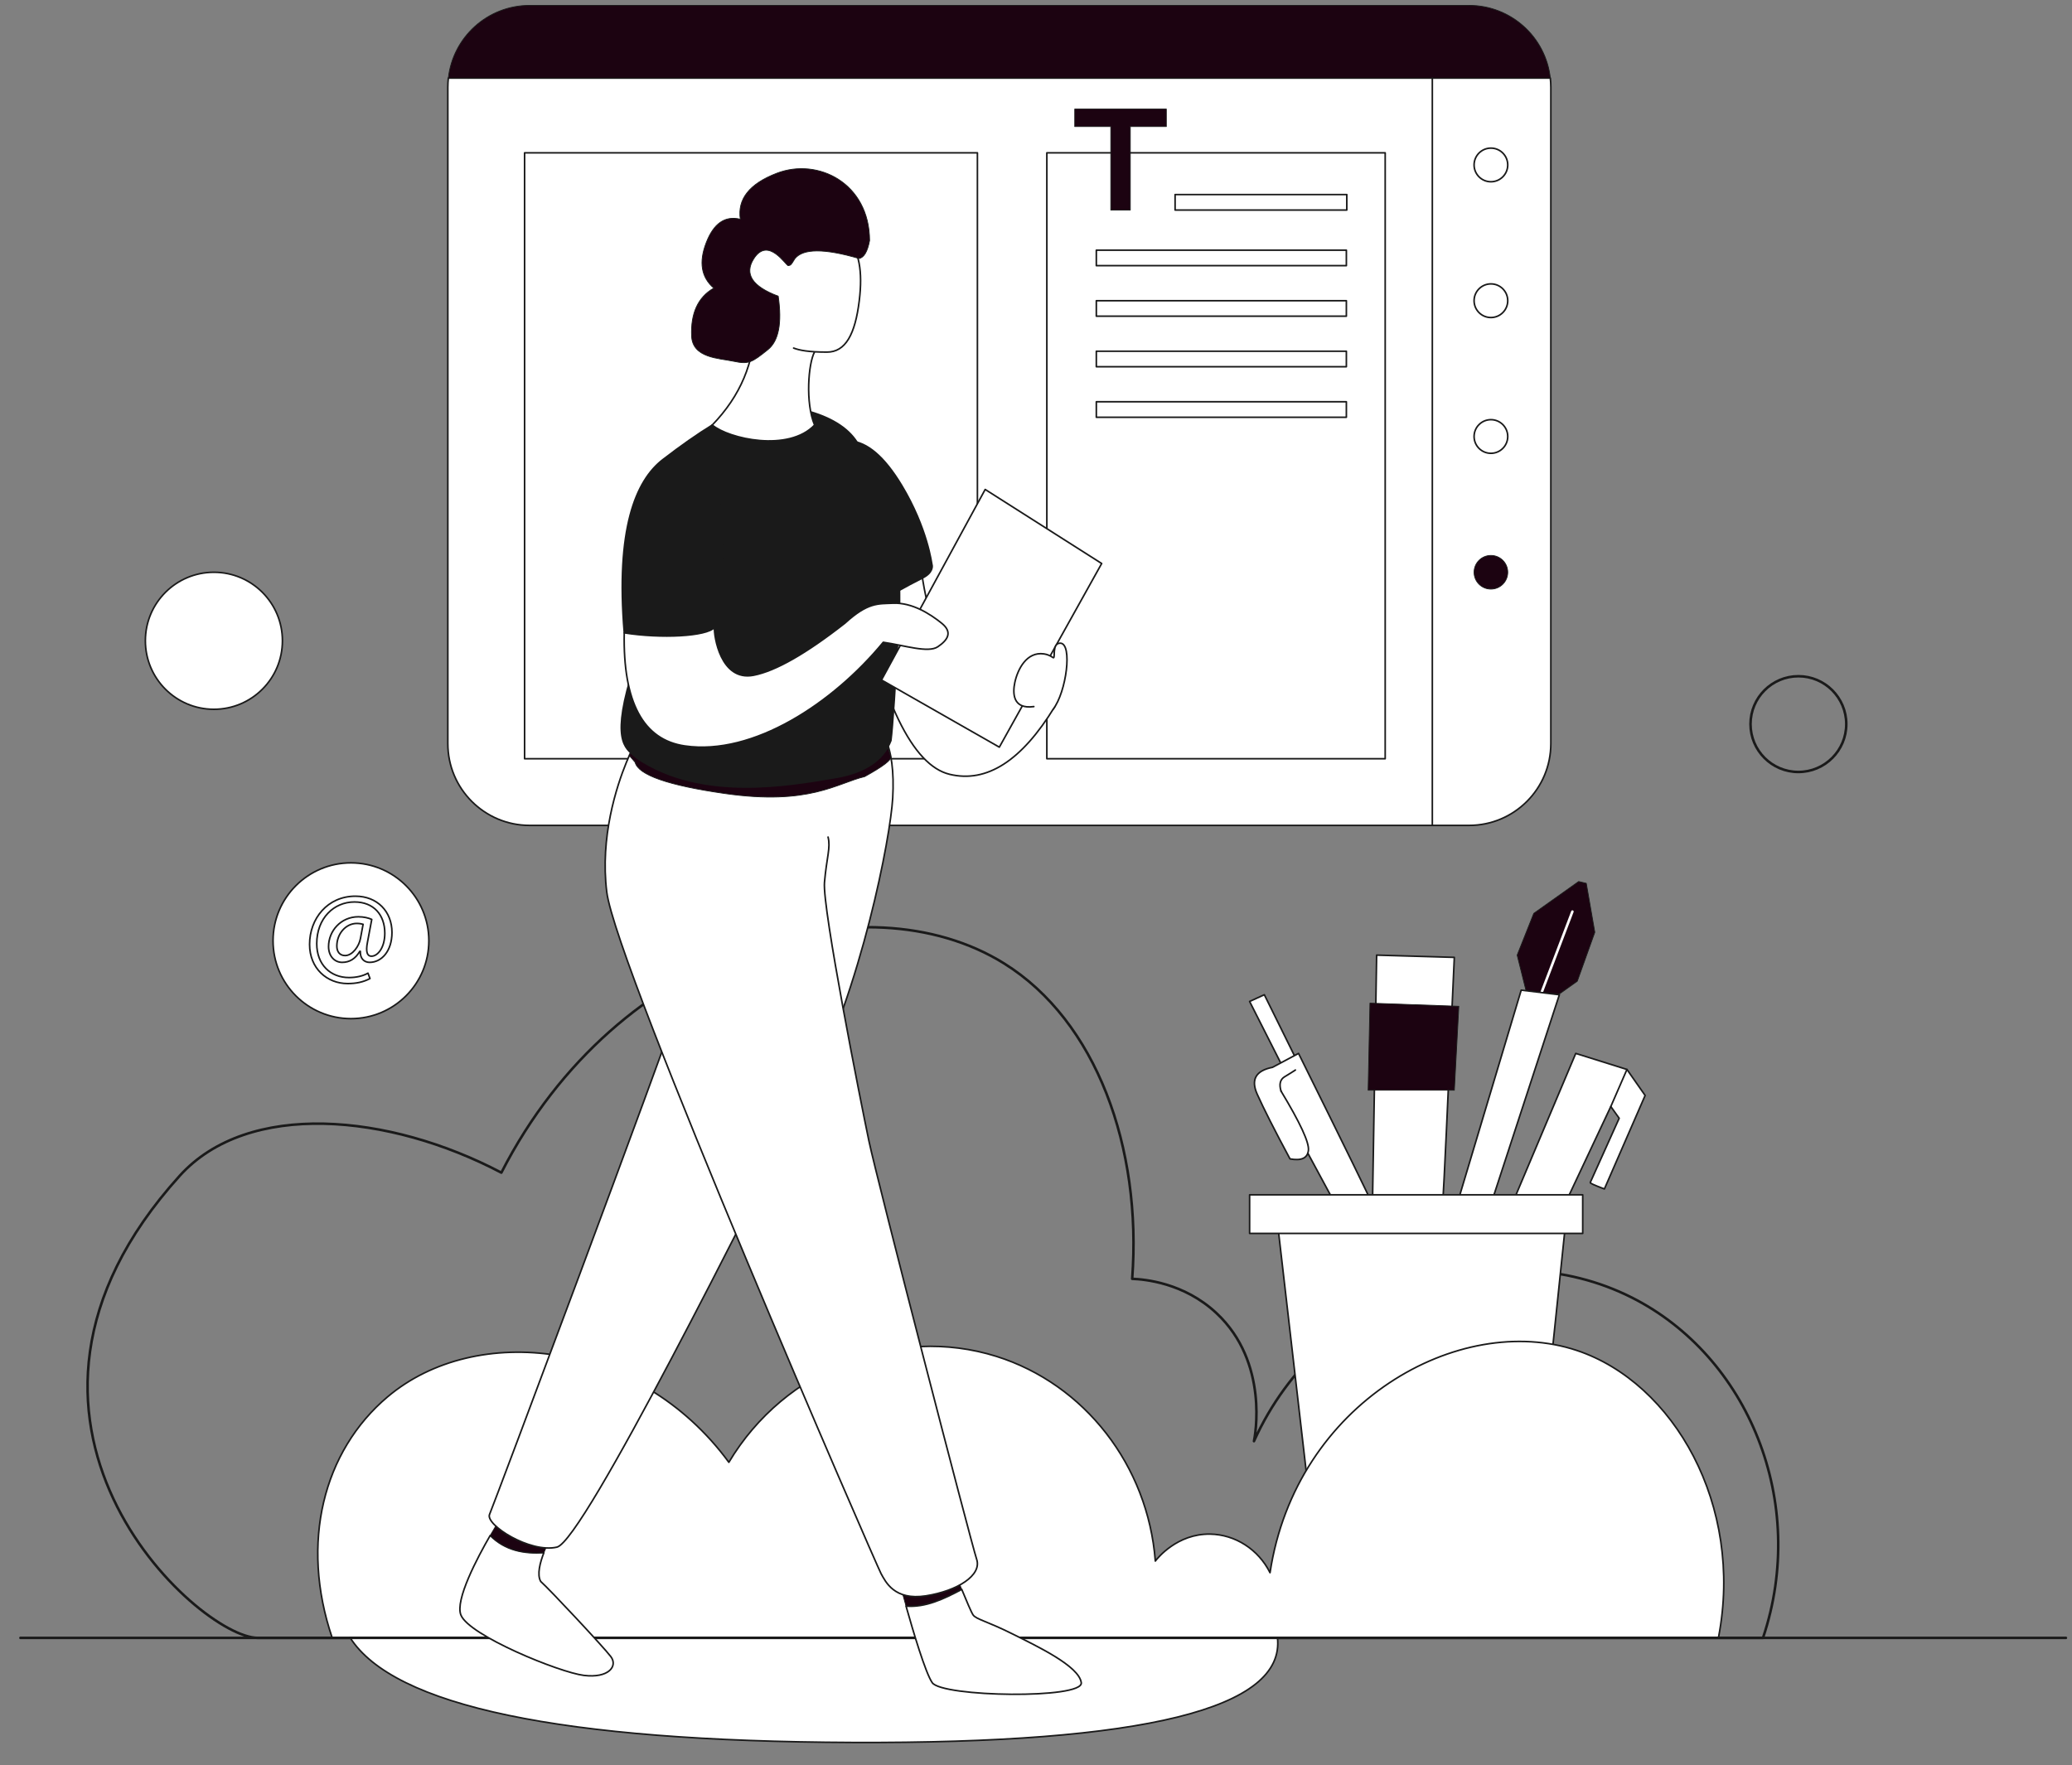 <svg xmlns="http://www.w3.org/2000/svg" viewBox="0 0 1299 1107"><rect x="0" y="0" width="1299" height="1107" fill="#808080" stroke="none"/><style>tspan { white-space:pre }.s0 { fill: none;stroke: #1a1a1a;stroke-linecap:round;stroke-linejoin:round;stroke-width: 1.6 } .s1 { fill: #ffffff;stroke: #1a1a1a;stroke-linecap:round;stroke-linejoin:round;stroke-width: 1 } .s2 { fill: #1c0311;stroke: #1a1a1a;stroke-linecap:round;stroke-linejoin:round;stroke-width: .5 } .s3 { fill: none;stroke: #ffffff;stroke-linecap:round;stroke-linejoin:round;stroke-width: 1.6 } .s4 { fill: #1a1a1a;stroke: #1a1a1a;stroke-linecap:round;stroke-linejoin:round;stroke-width: 1 } </style><g id="Website Layout"><g id="Vector"><path id="&lt;Path&gt;" class="s0" d="m112.66 737.28c42.84-47.37 131.2-39.06 201.66-1.96c73.25-143.31 228.42-185.27 315.21-131.17c57.79 36.03 86.47 115.41 80.27 197.74c7.64 0.32 32.35 2.35 52.86 21.54c33.08 30.95 24.09 77.44 23.49 80.27c42.55-94.21 153.71-132.05 236.9-90.06c73 36.85 110.79 128.27 82.23 213.4c-314.56 0-629.11 0-943.67 0c-37.2 0.07-187.95-136.07-48.94-289.76z" /><g id="&lt;Group&gt;"><path id="&lt;Path&gt;" class="s1" d="m804.46 669.55l-21.04-41.58l9.22-4.22l20.33 41.16l-8.51 4.64z" /><path id="&lt;Path&gt;" class="s1" d="m803.12 684.19c12.01 19.89 17.73 32.27 17.17 37.15c-0.56 4.88-4.41 6.66-11.54 5.35c-9.57-17.83-16.42-31.33-20.55-40.53c-4.13-9.19-0.94-14.82 9.57-16.89l16.32-8.72c29.27 59.1 44.75 90.72 46.44 94.85l-19.98 5.91l-20.68-38.32" /><path id="&lt;Path&gt;" class="s1" d="m803.12 684.19c-1.31-4.32-0.56-7.32 2.25-9.01c2.81-1.69 5.07-3.1 6.75-4.22" /><path id="&lt;Path&gt;" class="s1" d="m911.76 600.32c-4.32 96.07-6.66 146.07-7.04 150.01c-0.38 3.94-15.1 3.94-44.19 0l2.53-151.42l48.69 1.41z" /><path id="&lt;Path&gt;" class="s2" d="m858.85 629.02l55.73 1.97l-2.81 52.63h-54.04l1.13-54.6z" /><path id="&lt;Path&gt;" class="s2" d="m957.35 623.75l-6.19-24.84l10.41-26.17l28.14-19.98l4.78 1.13l5.35 30.68l-10.98 30.68l-16.61 11.82l-14.92-3.31z" /><path id="&lt;Path&gt;" class="s3" d="m985.78 571.61l-21.11 55.45" /><path id="&lt;Path&gt;" class="s1" d="m977.62 623.75l-42.22 129.21l-20.83-1.5l39.12-130.59l23.92 2.88z" /><g id="&lt;Group&gt;"><path id="&lt;Path&gt;" class="s1" d="m948.42 753.99l39.47-93.44l32.09 10.06l11.4 16.3l-25.54 58.63c-6.05-2.25-9.01-3.59-8.87-4.01c0.14-0.42 6.19-13.86 18.15-40.32l-5.26-7.37l-30.27 64.36" /><path id="&lt;Path&gt;" class="s1" d="m1019.98 670.61l-10.12 23.24" /></g><path id="&lt;Path&gt;" class="s1" d="m981.56 766.65l-20.26 194.76h-137.91l-22.52-194.76h180.69z" /><path id="&lt;Path&gt;" class="s1" d="m992.25 773.41h-208.83v-24.2h208.83v24.2z" /></g><path id="&lt;Path&gt;" class="s1" d="m243.04 875.85c55.36-46.7 157.22-36.12 213.9 41.09c35.19-58.93 105.41-86 167.74-66.42c55.19 17.34 95.01 68.36 99.63 128.34c1.36-1.76 13.71-17.21 34.34-16.89c15.78 0.25 30.3 9.63 37.57 24.2c16.15-106.68 118.75-164.05 192.51-139.32c60.5 20.29 104.63 96.83 88.66 179.85l-869.12 0.33c-20.23-59.64-5.62-117.11 34.77-151.19z" /><path id="&lt;Path&gt;" class="s1" d="m219.41 1026.76h581.46c5.2 44.64-83.57 66.59-266.3 65.86c-182.73-0.73-287.79-22.69-315.17-65.86z" /><path id="&lt;Path&gt;" class="s0" d="m12.81 1027.04h1282.37" /><g id="&lt;Group&gt;"><path id="&lt;Path&gt;" class="s1" d="m971.95 48.96c0.21 1.87 0.32 3.77 0.32 5.7v411.62c0 28.33-22.97 51.29-51.29 51.29h-588.93c-28.33 0-51.29-22.97-51.29-51.29v-411.62c0-1.93 0.12-3.83 0.32-5.7h690.87z" /><path id="&lt;Path&gt;" class="s2" d="m971.95 48.96h-690.87c2.84-25.65 24.57-45.59 50.97-45.59h588.93c26.4 0 48.13 19.95 50.97 45.59z" /><path id="&lt;Path&gt;" class="s1" d="m612.77 475.77h-283.89v-379.95h283.89v379.95z" /><path id="&lt;Path&gt;" class="s1" d="m868.42 475.77h-212.12v-379.95h212.12v379.95z" /><path id="&lt;Path&gt;" class="s1" d="m897.97 48.96v468.61" /><path id="&lt;Path&gt;" class="s1" d="m934.7 113.97c-5.83 0-10.55-4.73-10.55-10.55c0-5.83 4.73-10.55 10.55-10.55c5.83 0 10.55 4.73 10.55 10.55c0 5.83-4.73 10.55-10.55 10.55z" /><path id="&lt;Path&gt;" class="s1" d="m934.7 199.11c-5.83 0-10.55-4.73-10.55-10.55c0-5.83 4.73-10.55 10.55-10.55c5.83 0 10.55 4.73 10.55 10.55c0 5.83-4.73 10.55-10.55 10.55z" /><path id="&lt;Path&gt;" class="s1" d="m934.7 284.25c-5.83 0-10.55-4.73-10.55-10.55c0-5.83 4.73-10.55 10.55-10.55c5.83 0 10.55 4.73 10.55 10.55c0 5.83-4.73 10.55-10.55 10.55z" /><path id="&lt;Path&gt;" class="s2" d="m934.7 369.39c-5.83 0-10.55-4.73-10.55-10.55c0-5.83 4.73-10.55 10.55-10.55c5.83 0 10.55 4.73 10.55 10.55c0 5.83-4.73 10.55-10.55 10.55z" /><path id="&lt;Path&gt;" class="s1" d="m844.35 131.71h-107.65v-9.71h107.65v9.71z" /><path id="&lt;Path&gt;" class="s1" d="m844.08 166.58h-156.76v-9.71h156.76v9.71z" /><path id="&lt;Path&gt;" class="s1" d="m844.08 198.27h-156.76v-9.71h156.76v9.71z" /><path id="&lt;Path&gt;" class="s1" d="m844.08 229.95h-156.76v-9.71h156.76v9.71z" /><path id="&lt;Path&gt;" class="s1" d="m844.08 261.64h-156.76v-9.71h156.76v9.71z" /><path id="&lt;Path&gt;" class="s2" d="m731.21 68.38v10.98h-22.59v52.35h-12.24v-52.35h-22.59v-10.98h57.42z" /></g><g id="&lt;Group&gt;"><path id="&lt;Path&gt;" class="s1" d="m532.58 288.94c25.89 10.41 40.81 32.51 44.75 66.28c5.91 50.66 31.24 95.41 52.77 86.97l17.03-2.25l14.07 3.28c-20.64 33.84-42.59 47.94-65.86 42.31c-23.27-5.63-42.59-45.45-57.98-119.45" /><path id="&lt;Path&gt;" class="s1" d="m382.92 1038.74c4.64 6.12-1.48 13.72-16.89 11.82c-15.41-1.9-71.77-24.91-77.05-37.78c-3.85-9.38 10.35-36.13 18.34-49.96c9.38 9.4 21.1 11.52 33.66 10.8c-2.34 5.97-4.48 13.76-1.98 18.05c5.49 4.85 39.26 40.95 43.91 47.07z" /><path id="&lt;Path&gt;" class="s2" d="m307.33 962.82c1.98-3.43 3.68-6.27 5.09-8.51l32.3 11.19c-1.28 2.35-2.52 5.06-3.72 8.12c-12.57 0.71-24.28-1.4-33.66-10.8z" /><path id="&lt;Path&gt;" class="s2" d="m568.01 1007.12c-1.32-4.69-2.41-8.67-3.28-11.94l33.77-9.57c1.36 3.45 2.84 7.12 4.44 11.02c-11.27 6.02-22.73 11.45-34.93 10.49z" /><path id="&lt;Path&gt;" class="s1" d="m584.44 1055.13c-4.27-6.21-12.02-32.38-16.42-48.01c12.2 0.96 23.66-4.47 34.93-10.49c2.78 6.79 6.04 14.49 7.1 16c1.97 2.81 8.73 3.94 24.49 11.82c15.76 7.88 41.94 20.26 43.34 30.68c1.41 10.41-87.25 9.01-93.44 0z" /><path id="&lt;Path&gt;" class="s1" d="m554.6 462.12c4.32 9.01 6 21.77 5.07 38.28c-1.41 24.77-19.42 118.77-53.76 185.76c-34.34 66.98-139.88 280.04-156.77 283.98c-16.89 3.94-45.03-14.07-42.22-20.55c2.81-6.47 104.98-279.2 123.84-334.08c12.57-36.59 24.77-83.31 36.59-140.16" /><path id="&lt;Path&gt;" class="s1" d="m519.14 524.89c1.69 6.75-0.84 12.38-2.25 28.43c-1.41 16.04 22.8 137.91 27.86 162.11c5.07 24.2 64.17 252.32 67.55 262.31c3.38 9.99-11.96 19.84-31.8 22.94c-19.84 3.1-25.33-8.87-28.14-13.93c-2.81-5.07-166.05-380.09-171.96-427.38c-4.32-34.56 6.25-66.49 12.24-81.17c1.47-3.6 2.74-6.43 3.8-8.47l117.36 8.16" /><path id="&lt;Path&gt;" class="s2" d="m394.54 473.72l1.89-3.99l158.17-7.6c0 0 1.3 4.09 3.89 12.27c0.64 1.99-4.83 6.19-16.42 12.58c-17.29 4.09-34.54 18.22-87.72 10.59c-35.46-5.09-54.18-11.61-56.18-19.58l-3.63-4.26z" /><path id="&lt;Path&gt;" class="s4" d="m532.58 276.47c10.98 0.59 21.88 9.89 32.72 27.9c16.25 27.02 18.79 49.18 19 49.82c0.21 0.63 0.84 4.85-5.91 8.23c-4.5 2.25-10.7 5.56-18.58 9.92" /><path id="&lt;Path&gt;" class="s4" d="m503.38 256.95c16.7 4.13 28.05 10.98 34.06 20.55c9.01 14.35 29.55 47.99 26.17 110.89c-2.25 41.94-3.94 67.27-5.07 75.99c-4.78 12.38-16.46 20.12-35.04 23.22c-27.86 4.64-83.59 15.2-124.12-12.24c-5.91-5.49-16.46-8.02-4.22-49.82c8.16-27.86 18.15-70.08 29.97-126.65l21.39-32.37" /><path id="&lt;Path&gt;" class="s1" d="m510.7 220.64c-3.94 7.04-5.91 32.09 0 45.88c-16.32 17.17-53.76 8.72-64.17 0c17.64-18.2 26.55-39.4 26.74-63.61c-12.29-26.93-10.51-44.47 5.35-52.63c15.85-8.16 33.49-8.16 52.91 0c7.04 7.04 9.43 19.77 7.18 38.21c-2.59 21.22-8.65 32.3-20.26 32.3c-11.61 0-17.33-1.17-20.9-2.53" /><path id="&lt;Path&gt;" class="s2" d="m487.9 185.74c2.44 16.89 0.28 28.05-6.47 33.49c-10.13 8.16-12.1 9.29-21.39 7.32c-9.29-1.97-25.89-1.96-26.46-15.9c-0.56-13.94 3.8-24.21 13.93-29.98c-7.88-6.75-9.48-16.23-4.78-28.43c4.69-12.2 11.82-17.12 21.39-14.78c-1.88-12.67 5.77-22.28 22.94-28.85c25.75-9.85 57.98 6.19 58.12 42.22c-1.31 6.94-3.52 10.7-6.61 11.26c-21.77-6.38-35.18-6.33-40.25 0.14c-2.81 4.78-2.81 3.9-4.08 4.34c-1.27 0.44-12.52-18.7-21.67-4.34c-6.1 9.57-0.99 17.4 15.34 23.5z" /><path id="&lt;Path&gt;" class="s1" d="m690.68 353.34l-64.17 115.17l-73.88-42.13l65.01-119.47l73.04 46.44z" /><path id="&lt;Path&gt;" class="s1" d="m447.93 393.45c-0.43 5.07 3.8 33.98 24.49 29.97c13.79-2.67 32.88-13.56 57.27-32.65c14.49-13.23 20.83-12.1 30.11-12.52c12.07-0.55 23.36 6.75 30.54 12.52c7.18 5.77 3.66 10.7-2.39 14.78c-6.05 4.08-20.69-0.84-34.2-2.81c-31.52 38.28-81.54 71.24-124.4 65.01c-26.17-3.8-38.83-27.44-38-70.92" /><path id="&lt;Path&gt;" class="s4" d="m454.27 340.26c0.84 11.82-4.64 29.83-6.33 53.19c-5.07 5.63-33.49 7.04-56.57 3.38c-5.35-65.01 7.04-95.41 24.2-108.64c11.45-8.82 21.77-16.04 30.96-21.67" /></g><path id="&lt;Path&gt;" class="s1" d="m648.15 443.06c-13.44 1.88-13.3-8.65-11.93-15.09c1.71-8.02 7.28-19.53 18.26-17.94c2.06 0.3 4.01 1.11 5.74 2.34c1.67 1.19-1.06-9.26 4.57-9.06c7.71 0.28 3.78 30.73-4.58 41.46" /><path id="&lt;Path&gt;" class="s0" d="m1157.49 454.05c0 16.58-13.44 30.02-30.02 30.02c-16.58 0-30.02-13.44-30.02-30.02c0-16.58 13.44-30.02 30.02-30.02c16.58 0 30.02 13.44 30.02 30.02z" /><path id="&lt;Path&gt;" class="s1" d="m177.06 401.8c0 23.73-19.24 42.96-42.96 42.96c-23.73 0-42.96-19.24-42.96-42.96c0-23.73 19.24-42.96 42.96-42.96c23.73 0 42.96 19.24 42.96 42.96z" /><path id="&lt;Path&gt;" class="s1" d="m268.86 589.9c0 26.97-21.87 48.84-48.84 48.84c-26.97 0-48.84-21.87-48.84-48.84c0-26.97 21.87-48.84 48.84-48.84c26.97 0 48.84 21.87 48.84 48.84z" /><g id="&lt;Group&gt;"><path id="&lt;Compound Path&gt;" fill-rule="evenodd" class="s1" d="m231.96 613.6c-4.33 2.28-8.74 3.15-14.01 3.15c-12.91 0-23.86-9.45-23.86-24.56c0-16.22 11.26-30.23 28.74-30.23c13.7 0 22.91 9.61 22.91 22.75c0 11.81-6.61 18.74-14.01 18.74c-3.15 0-6.06-2.13-5.83-6.93h-0.31c-2.76 4.65-6.38 6.93-11.1 6.93c-4.57 0-8.5-3.7-8.5-9.92c0-9.76 7.72-18.66 18.66-18.66c3.39 0 6.38 0.71 8.42 1.65l-2.68 14.25c-1.18 5.98-0.24 8.74 2.36 8.82c4.02 0.08 8.5-5.28 8.5-14.41c0-11.42-6.85-19.6-19.05-19.6c-12.83 0-23.62 10.16-23.62 26.14c0 13.15 8.58 21.26 20.23 21.26c4.49 0 8.66-0.94 11.89-2.76l1.26 3.39zm-4.33-34.01c-0.79-0.24-2.13-0.55-3.94-0.55c-6.93 0-12.52 6.53-12.52 14.17c0 3.46 1.73 5.98 5.2 5.98c4.57 0 8.74-5.83 9.61-10.71l1.65-8.9z" /></g></g></g></svg>